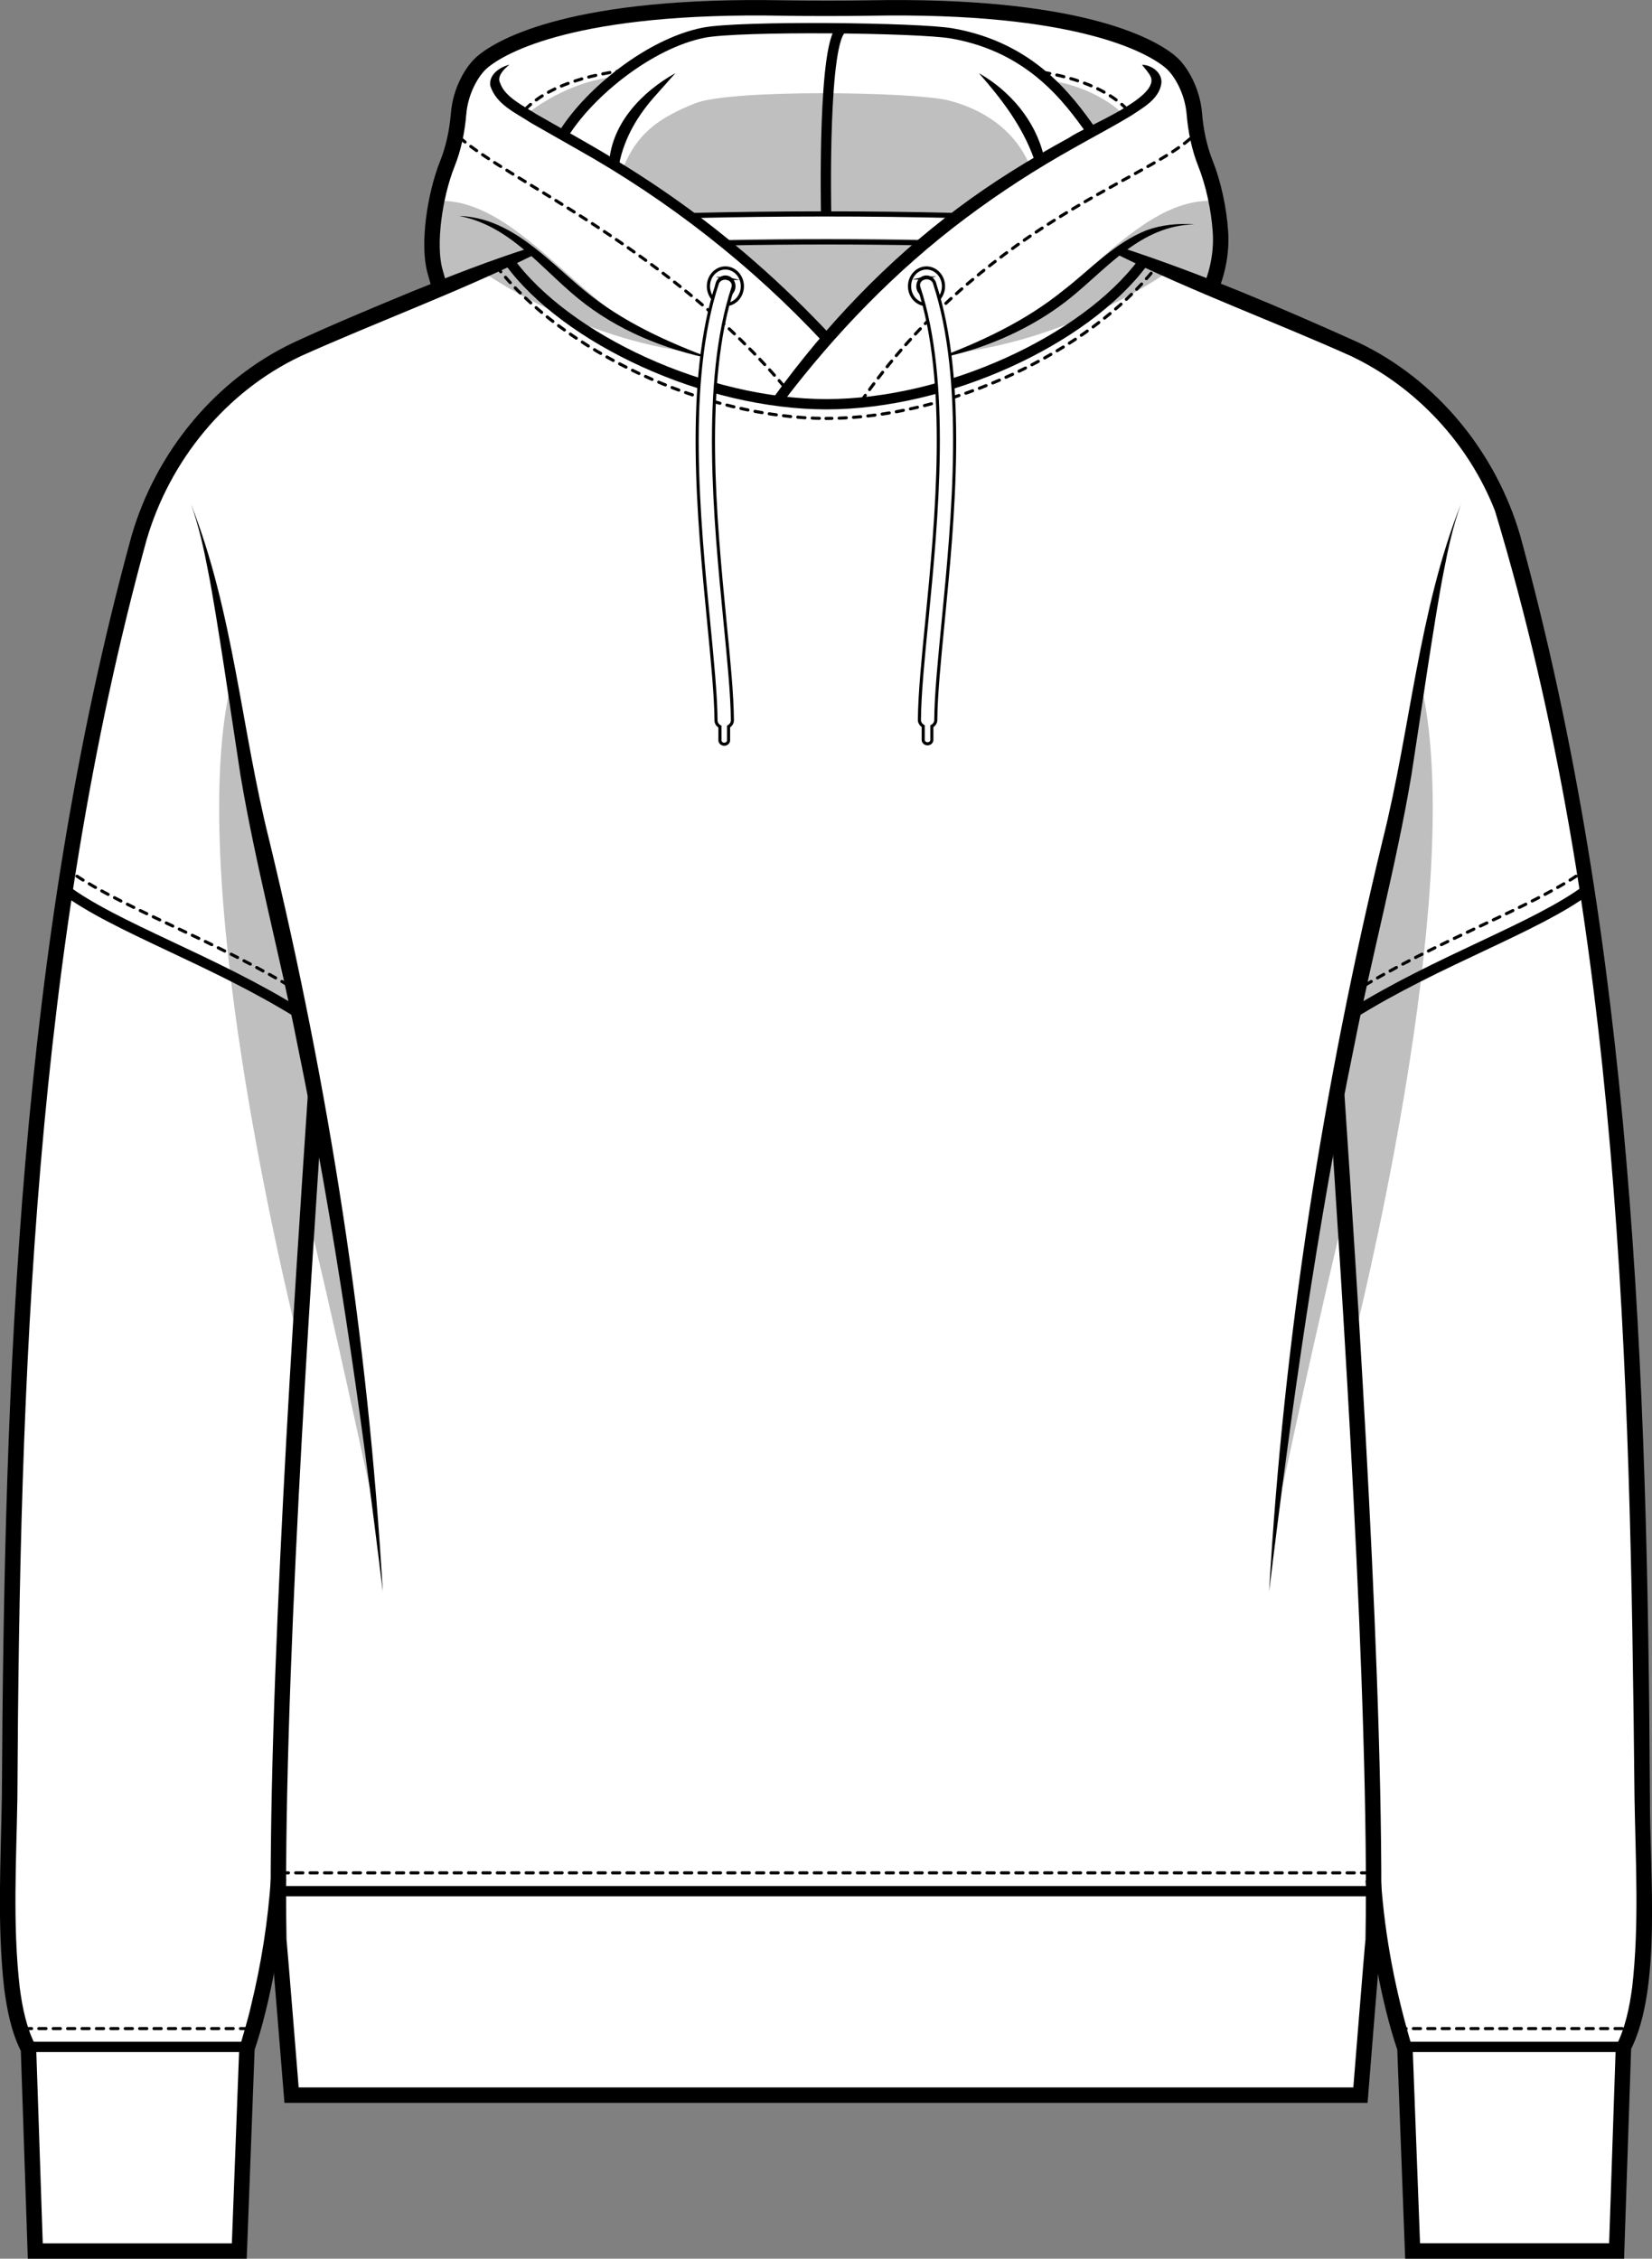 <?xml version="1.0" encoding="UTF-8"?>
<svg xmlns="http://www.w3.org/2000/svg" viewBox="0 0 160.58 219.58">
  <rect x="0" y="0" width="160.58" height="219.58" fill="#808080" stroke="none"/>
  <defs>
    <style>
      .cls-1, .cls-2, .cls-3, .cls-4, .cls-5, .cls-6, .cls-7 {
        fill: none;
      }

      .cls-8 {
        opacity: .25;
      }

      .cls-8, .cls-9 {
        mix-blend-mode: multiply;
      }

      .cls-2 {
        stroke-width: .99px;
      }

      .cls-2, .cls-3, .cls-4, .cls-10, .cls-5, .cls-6, .cls-7 {
        stroke: #000;
      }

      .cls-2, .cls-3, .cls-10, .cls-5, .cls-6, .cls-7 {
        stroke-miterlimit: 10;
      }

      .cls-3 {
        stroke-width: 1.5px;
      }

      .cls-11 {
        isolation: isolate;
      }

      .cls-12, .cls-10 {
        fill: #fff;
      }

      .cls-4 {
        stroke-dasharray: .7 .7;
        stroke-linecap: round;
        stroke-linejoin: round;
      }

      .cls-4, .cls-10 {
        stroke-width: .3px;
      }

      .cls-5 {
        stroke-width: .5px;
      }

      .cls-7 {
        stroke-width: .31px;
      }
    </style>
  </defs>
  <g class="cls-11">
    <g id="Layer_2" data-name="Layer 2">
      <g id="Layer_1-2" data-name="Layer 1">
        <g id="Hoodie_Retro_Women" data-name="Hoodie Retro Women">
          <g>
            <g>
              <path id="pCollar" class="cls-12" d="M49.5,25.39c4.82,8.17,18.33,13.9,30.84,13.91,12.51-.02,25.9-5.57,30.72-13.74l6.64,2.5.69-1.71c.71-2.54.04-7.3-1.2-10.42-.63-1.57-.96-3.23-1.1-4.92-.18-2.11-1.25-4.09-2.32-4.99-1.91-1.61-9.03-5.62-29.24-5.24-2.31.04-6.09.04-8.4,0-20.2-.39-27.33,3.63-29.24,5.24-1.07.9-2.14,2.89-2.32,4.99-.14,1.69-.47,3.34-1.1,4.92-1.24,3.12-1.91,7.88-1.2,10.42l.48,1.7,6.73-2.66Z"/>
              <path class="cls-12" d="M112.32,7.04c-1.85-1.86-9.86-6.07-32.02-5.65-22.16-.42-30.76,4.36-32.02,5.65-3,3.07,9.14,7.09,18.29,14.11,4.56-.12,9.13-.18,13.7-.18s9.12.06,13.67.18c9.71-8.03,21.29-11.18,18.37-14.11Z"/>
              <path class="cls-12" d="M30.8,106.5l-1.64-7.91c-8.32-5.21-17.79-8.37-22.8-12.08h0c-3.2,20.82-5.19,45.76-5.25,77.77-.03,16.31-1.39,28.7,1.59,34.7h21.39c.4-1.24,2.28-7.45,2.91-15.14h-.04.04c.02-.29.05-.59.07-.89.07-23.65,2.61-59.63,3.74-76.46Z"/>
              <path class="cls-12" d="M159.47,164.29c-.06-32.01-2.05-56.96-5.25-77.76h0c-5.01,3.7-14.48,6.86-22.8,12.07l-1.64,7.91c1.13,16.86,3.68,52.96,3.74,76.6.56,7.98,2.53,14.47,2.97,15.84l21.41.05c2.98-6,1.62-18.39,1.59-34.7Z"/>
              <path class="cls-12" d="M129.77,106.5c1.13,16.86,3.68,52.96,3.74,76.6,0-.11-.02-.21-.03-.32,0,0,0,0,0,0,0,.36,0,.71,0,1.06H27.08c0-.4,0-.8,0-1.21v.02c-.01.1-.02.2-.03.3.07-23.65,2.61-59.63,3.74-76.46l-1.64-7.91c-8.32-5.21-17.79-8.37-22.8-12.08,1.77-11.51,3.91-21.76,6.3-31.22.25-.98,1.18-4.24,1.76-5.57,2.64-6.93,7.84-12.62,14.57-15.82,3.15-1.5,14.26-6.06,20.47-8.57l.04.05c5.54,7.58,19.04,13.9,30.84,13.91-.01,0-.03,0-.04,0h.08s-.03,0-.04,0c11.72-.02,25.11-6.24,30.72-13.74l.14-.18c6.22,2.52,17.26,7.05,20.39,8.54,6.73,3.2,11.93,8.89,14.57,15.82.59,1.33,1.52,4.59,1.76,5.57,2.39,9.46,4.53,19.71,6.3,31.22-5.01,3.71-14.48,6.87-22.8,12.08l-1.64,7.91ZM70.74,23.6h-.36c3.16,2.57,6.53,5.64,10,9.35,3.22-3.71,6.41-6.77,9.46-9.34-6.36-.12-12.74-.12-19.11,0Z"/>
              <path class="cls-12" d="M70.74,23.6h-.36c3.16,2.57,6.53,5.64,10,9.35,3.22-3.71,6.41-6.77,9.46-9.34-6.36-.12-12.74-.12-19.11,0Z"/>
              <g>
                <path class="cls-12" d="M115.98,12.96s0,.02,0,.03c0,0,0-.02,0-.03Z"/>
                <path class="cls-12" d="M115.85,13.56s-.01-.02-.02-.02c0,0,0,0,0,0,0,0,.01.02.02.02Z"/>
                <polygon class="cls-12" points="44.85 13.53 44.84 13.55 44.85 13.54 44.85 13.53"/>
                <path class="cls-12" d="M44.7,12.99c-.01-.06-.02-.11-.03-.17.01.06.02.11.03.17Z"/>
              </g>
              <path class="cls-12" d="M80.38,40.65s-.03,0-.04,0c-.01,0-.03,0-.04,0h.08Z"/>
              <g>
                <path class="cls-8" d="M92.66,34.33c9.87-1.45,16.8-15.5,25.6-14.78,1.25,4.7-.56,8.51-.56,8.51l-3.93-1.81s-9.02,6.66-21.11,8.09Z"/>
                <path class="cls-8" d="M67.81,34.33c-9.87-1.45-16.8-15.5-25.6-14.78-1.25,4.7.56,8.51.56,8.51l3.93-1.81s9.02,6.66,21.11,8.09Z"/>
                <path class="cls-8" d="M106.33,13.05s1.2-1.38,2.83-1.95c-1.36-1.39-4.12-2.87-7.07-3.26,2.89,2.14,4.19,4.89,4.24,5.21ZM51.37,10.96c1.42,1.01,3.25,2.09,3.25,2.09.08-.48,3.62-4.51,5.28-5.59-4.1.36-7.48,2.66-8.53,3.5Z"/>
                <path class="cls-8" d="M100.17,16.27c-1.42-3.6-4.63-5.68-8.03-6.52-3.36-.83-21.18-1.11-24.62.31-3.16,1.3-5.49,2.65-6.95,6.27,3.8,2.37,17.02,13.06,19.83,16.32,2.97-3.26,12.42-11.9,19.77-16.38Z"/>
                <path class="cls-9" d="M28.91,129.1c-.02-.07-.04-.19-.08-.35h0c.04.17.07.29.08.35Z"/>
                <path class="cls-9" d="M28.91,129.1c.02.09.02.1,0,0h0Z"/>
                <path class="cls-9" d="M132.13,128.75c-.04.17-.07.29-.08.35.02-.07.04-.18.08-.35h0Z"/>
                <path class="cls-8" d="M138.05,66.17c-3.26,16.77-5.55,28.07-6.86,34.59-1.83,8.21-5.62,30.64-6.54,43.86,0,0,3.64-17.05,6.46-28.49l.76,13.01c1.06-4.54,10.75-44.49,6.18-62.96Z"/>
                <path class="cls-9" d="M132.05,129.1c-.02.1-.02.09,0,0h0Z"/>
                <path class="cls-8" d="M22.52,66.17c3.26,16.77,5.55,28.07,6.86,34.59,1.83,8.21,5.62,30.64,6.54,43.86,0,0-3.64-17.05-6.46-28.49l-.76,13.01c-1.06-4.54-10.75-44.49-6.18-62.96Z"/>
              </g>
              <path id="pNeckTape" class="cls-12" d="M94.36,21.15c-4.68-.13-9.38-.19-14.08-.19s-9.35.06-14.02.19c1.04.58,1.88,1.4,2.79,2.16,7.57-.16,15.15-.16,22.71,0,.74-.82,1.71-1.45,2.6-2.16Z"/>
              <path class="cls-1" d="M27.07,185.46c0-.53,0-1.08,0-1.62h-.02c0,1.62.01,3.17.04,4.66-.02-.9-.02-1.83-.02-2.77,0-.09,0-.18,0-.28Z"/>
              <path class="cls-1" d="M26.99,183.85h.07c0-.29,0-.59,0-.89-.02.3-.04.59-.07.89Z"/>
              <path class="cls-1" d="M27.09,182.64v.02c-.01.1-.02.2-.03.3,0,.29,0,.59,0,.89h.02c0-.4,0-.8,0-1.21Z"/>
              <path class="cls-1" d="M80.38,39.3s-.03,0-.04,0-.03,0-.04,0h.08Z"/>
              <path class="cls-1" d="M133.5,185.55c0,.08,0,.16,0,.24,0,.91,0,1.81-.02,2.69.03-1.48.04-3.03.04-4.64h-.02c0,.57,0,1.14,0,1.7Z"/>
              <path class="cls-1" d="M133.48,182.78c0,.36,0,.71,0,1.06h.02c0-.24,0-.49,0-.74,0-.11-.02-.21-.03-.32,0,0,0,0,0,0Z"/>
              <path class="cls-12" d="M132.23,203.69H28.33s-1.16-14.51-1.24-15.12c0-.02,0-.04,0-.06,0,.02,0,.04,0,.06,0,.08.04.37.07.83.02.23.04.5.07.8.05.6.11,1.34.18,2.16.03.41.07.83.1,1.28.02.22.04.44.05.67.35,4.28.76,9.4.76,9.4h103.9s.41-5.11.76-9.4c.02-.23.04-.45.05-.67.04-.44.07-.87.1-1.28.07-.82.13-1.55.18-2.16.03-.3.05-.57.07-.8.04-.46.07-.75.07-.83,0-.03,0-.05,0-.08,0,.03,0,.05,0,.08-.07.62-1.24,15.12-1.24,15.12Z"/>
              <path class="cls-12" d="M136.47,198.94l21.41.05s0,0,0,0c-.03.06-.05.13-.08.18l-.66,19.66h-19.83l-.74-19.6s-.03-.1-.08-.24c0-.01-.01-.03-.01-.05ZM2.77,199.17l.66,19.66h19.83l.74-19.6s.03-.1.08-.24H2.69c.03.06.05.13.08.18ZM133.5,185.55c0-.56,0-1.13,0-1.7H27.08c0,.54,0,1.09,0,1.62,0,.09,0,.18,0,.28,0,.94,0,1.86.02,2.77,0,.02,0,.04,0,.06.07.62,1.24,15.12,1.24,15.12h103.9s1.16-14.51,1.24-15.12c0-.03,0-.05,0-.08.01-.88.02-1.78.02-2.69,0-.08,0-.16,0-.24Z"/>
            </g>
            <g>
              <line class="cls-6" x1="27.34" y1="183.85" x2="133.23" y2="183.85"/>
              <line class="cls-4" x1="27.34" y1="182.07" x2="133.23" y2="182.07"/>
              <path class="cls-3" d="M42.76,28.05l-.48-1.7c-.71-2.54-.04-7.3,1.2-10.42.63-1.57.96-3.23,1.1-4.92.18-2.11,1.25-4.09,2.32-4.99,1.91-1.61,9.03-5.62,29.23-5.24,2.31.04,6.1.04,8.41,0,20.2-.38,27.32,3.63,29.23,5.24,1.07.9,2.14,2.89,2.32,4.99.14,1.69.47,3.34,1.1,4.92.75,1.88,1.29,4.35,1.44,6.58.13,1.89-.22,3.79-.94,5.54h0"/>
              <path class="cls-6" d="M49.49,25.39c5.54,7.59,19.07,13.91,30.89,13.91h-.08c11.73,0,25.14-6.23,30.76-13.74"/>
              <path class="cls-4" d="M48.24,25.88c6.39,8.18,20.1,14.79,32.14,14.8h-.09c11.99,0,25.62-6.53,32.05-14.66"/>
              <path d="M116.02,21.81c-5.17.17-8.29,4.18-12.02,7.19-2.86,2.29-6.2,3.96-9.68,5.06-1.16.36-2.35.62-3.53.88,4.5-1.68,8.85-3.69,12.59-6.73,2.58-1.98,4.96-4.61,8.11-5.84,1.44-.52,3.01-.66,4.53-.57h0Z"/>
              <path class="cls-4" d="M115.67,13.5c-4.63,4.12-20.31,8.72-32.09,25.69"/>
              <path class="cls-4" d="M44.67,13.36c4.55,4.06,20.47,10.9,31.8,24.51"/>
              <path d="M80.07,33.33c-6.96-7.48-15.07-13.83-23.98-18.83,0,0-4.46-2.54-4.46-2.54-1.48-.98-3.41-1.79-3.98-3.65-.13-1.09.96-1.8,1.87-2.02-.53.41-1.27,1.16-.89,1.81.44,1.34,2.31,2.22,3.51,3,0,0,4.45,2.53,4.45,2.53,2.98,1.7,5.9,3.51,8.71,5.48,5.63,3.94,10.81,8.51,15.5,13.53l-.73.68h0Z"/>
              <path class="cls-6" d="M106.04,12.69c-2.18-3.06-5.81-8.09-13.5-9.44-3.21-.57-20.67-.76-24.15-.07-5.21,1.04-11.04,5.75-13.58,9.8"/>
              <path class="cls-4" d="M109.56,10.62c-1.03-.99-3.11-2.76-8.42-3.64"/>
              <path d="M75.26,38.55c5-6.92,10.96-13.17,17.81-18.29,3.42-2.57,7.07-4.81,10.81-6.85,1.6-1.12,8.76-3.86,7.99-5.9-.15-.38-.51-.76-.86-1.21.89,0,1.98.74,1.88,1.79-.21,1.57-1.85,2.41-2.92,3.14-1.84,1.12-3.72,2.09-5.56,3.14-3.69,2.06-7.23,4.35-10.6,6.88-6.74,5.06-12.65,11.18-17.74,17.9,0,0-.8-.59-.8-.59h0Z"/>
              <g>
                <path d="M59.21,15.78c.29-3.84,3.22-6.87,6.44-8.67,0,0-1.81,2.04-1.81,2.04-1.79,1.96-3.13,4.17-3.66,6.8,0,0-.98-.17-.98-.17h0Z"/>
                <path d="M100.5,15.42c-1.12-3.15-3.15-5.81-5.35-8.31,3.02,1.72,5.48,4.6,6.3,8.02,0,0-.95.29-.95.29h0Z"/>
              </g>
              <path class="cls-5" d="M89.95,23.61c-6.39-.12-12.8-.12-19.2,0"/>
              <path class="cls-5" d="M92.92,20.95c-8.55-.21-17.14-.2-25.7,0"/>
              <path class="cls-4" d="M51.06,10.62c1.09-1.05,3.31-2.9,9.42-3.76"/>
              <path class="cls-6" d="M81.94,2.74c-2,.65-1.64,17.89-1.64,17.89"/>
              <path d="M44.56,20.99c5.11.13,8.63,4.28,12.26,7.26,3.71,3.06,8.08,5.02,12.57,6.69-4.76-.95-9.41-2.83-13.19-5.92-3.73-3.05-6.64-7.1-11.63-8.04h0Z"/>
              <path d="M109,24.06c7.87,2.58,15.4,5.8,22.96,9.2,7.68,3.62,13.45,10.7,15.81,18.81,10.95,39.93,12.38,81.52,12.61,122.66-.02,7.68,1.13,18.47-1.83,24.47,0,0-.66,19.66-.66,19.66,0,0-.02.72-.02.72h-21.28s-.03-.72-.03-.72l-.74-19.6c-1.47-4.3-2.75-11.09-3.09-16.44,0,0,1.5-.1,1.5-.1.37,5.58,1.47,11.14,3.09,16.48,0,0,.74,19.6.74,19.6l-.75-.72h19.83l-.75.72.66-19.66s0-.17,0-.17c.92-1.75,1.34-3.78,1.61-5.83.69-6.09.32-12.25.22-18.39-.42-41.89-1.36-84.72-13.56-125.08-2.56-6.55-7.66-12.04-14.01-15.06-7.45-3.34-15.22-6.19-22.61-9.82l.3-.74h0Z"/>
              <g>
                <path d="M123.36,154.76c1.41-24.62,5.25-49.14,11.04-73.09,2.72-10.83,3.48-22.24,7.61-32.68-.76,2.11-1.24,4.3-1.66,6.49-.87,4.31-2.45,15.39-3.16,19.9-1.46,8.7-3.87,17.66-5.56,26.31-3.56,17.28-6.14,35.5-8.27,53.06h0Z"/>
                <path d="M37.21,154.76c-2.13-17.58-4.71-35.77-8.27-53.06-1.69-8.65-4.1-17.61-5.56-26.31-.71-4.54-2.28-15.52-3.16-19.9-.42-2.19-.9-4.38-1.66-6.49,4.13,10.45,4.89,21.86,7.61,32.68,5.79,23.95,9.63,48.48,11.04,73.09h0Z"/>
              </g>
              <g>
                <path class="cls-2" d="M154.35,86.42c-4.98,3.75-14.54,6.91-22.94,12.17"/>
                <path class="cls-4" d="M154.35,84.38c-4.98,3.75-14.54,6.91-22.94,12.17"/>
                <g>
                  <path class="cls-2" d="M6.22,86.42c4.98,3.75,14.54,6.91,22.94,12.17"/>
                  <path class="cls-4" d="M6.34,84.38c4.98,3.75,14.54,6.91,22.94,12.17"/>
                </g>
              </g>
              <path d="M51.87,24.79c-7.39,3.63-15.16,6.48-22.61,9.82-7.31,3.45-12.77,10.17-15.02,17.9C3.34,92.23,1.91,133.78,1.69,174.76c-.1,6.14-.47,12.3.22,18.39.26,2.05.68,4.08,1.61,5.83,0,0,0,.17,0,.17l.66,19.66s-.75-.72-.75-.72h19.83s-.75.72-.75.72l.74-19.6c.37-1.38.83-2.79,1.15-4.22.99-4.06,1.65-8.21,1.93-12.37,0,0,1.5.1,1.5.1-.34,5.37-1.61,12.23-3.08,16.55,0,0-.74,19.6-.74,19.6l-.03.72s-.72,0-.72,0c0,0-19.83,0-19.83,0h-.73s-.02-.72-.02-.72c0,0-.66-19.66-.66-19.66,0,0,.08.32.08.32-1.01-1.98-1.41-4.1-1.69-6.18-.7-6.19-.33-12.43-.23-18.61.23-41.14,1.66-82.72,12.61-122.66,2.36-8.11,8.13-15.2,15.81-18.81,3.78-1.75,7.57-3.32,11.38-4.9,3.82-1.55,7.65-3.05,11.58-4.3l.3.74h0Z"/>
              <line class="cls-6" x1="135.98" y1="198.99" x2="158" y2="198.99"/>
              <line class="cls-4" x1="135.98" y1="197.21" x2="158" y2="197.21"/>
              <line class="cls-6" x1="2.37" y1="198.99" x2="24.39" y2="198.99"/>
              <line class="cls-4" x1="2.37" y1="197.21" x2="24.39" y2="197.21"/>
              <path class="cls-3" d="M30.67,106.5c-1.22,18.22-3.98,58.9-3.57,82.06.07.62,1.24,15.12,1.24,15.12h103.9s1.16-14.51,1.24-15.12c.4-23.16-2.32-63.85-3.54-82.06"/>
              <g>
                <path class="cls-7" d="M88.41,27.83c0,.98.74,1.78,1.65,1.78s1.65-.8,1.65-1.78c0-.98-.74-1.78-1.65-1.78s-1.65.8-1.65,1.78ZM89.22,27.83c0-.5.37-.9.83-.9s.83.4.83.9-.37.9-.83.9c-.46,0-.83-.4-.83-.9Z"/>
                <path class="cls-7" d="M70.51,26.05c-.91,0-1.65.8-1.65,1.78s.74,1.78,1.65,1.78,1.65-.8,1.65-1.78-.74-1.78-1.65-1.78ZM70.51,28.73c-.46,0-.83-.4-.83-.9s.37-.9.83-.9.83.4.83.9-.37.9-.83.9Z"/>
              </g>
            </g>
            <g id="pStrings">
              <path class="cls-10" d="M70.72,27.07c-.42-.11-.87.1-.99.48-3.13,9.48-1.81,23-.85,32.88.37,3.83.7,7.14.72,9.61,0,.26.16.48.38.6v1.33c0,.21.19.38.42.38s.42-.17.42-.38v-1.34c.22-.13.37-.35.37-.6-.02-2.53-.35-5.86-.73-9.72-.95-9.76-2.25-23.14.79-32.36.12-.38-.12-.77-.54-.88Z"/>
              <path class="cls-10" d="M89.84,27.03c.42-.11.87.1.99.48,3.13,9.48,1.81,23,.85,32.88-.37,3.83-.7,7.14-.72,9.61,0,.26-.16.48-.38.6v1.33c0,.21-.19.38-.42.38s-.42-.17-.42-.38v-1.34c-.22-.13-.37-.35-.37-.6.02-2.53.35-5.86.73-9.72.95-9.76,2.25-23.14-.79-32.36-.12-.38.12-.77.54-.88Z"/>
            </g>
          </g>
        </g>
      </g>
    </g>
  </g>
</svg>